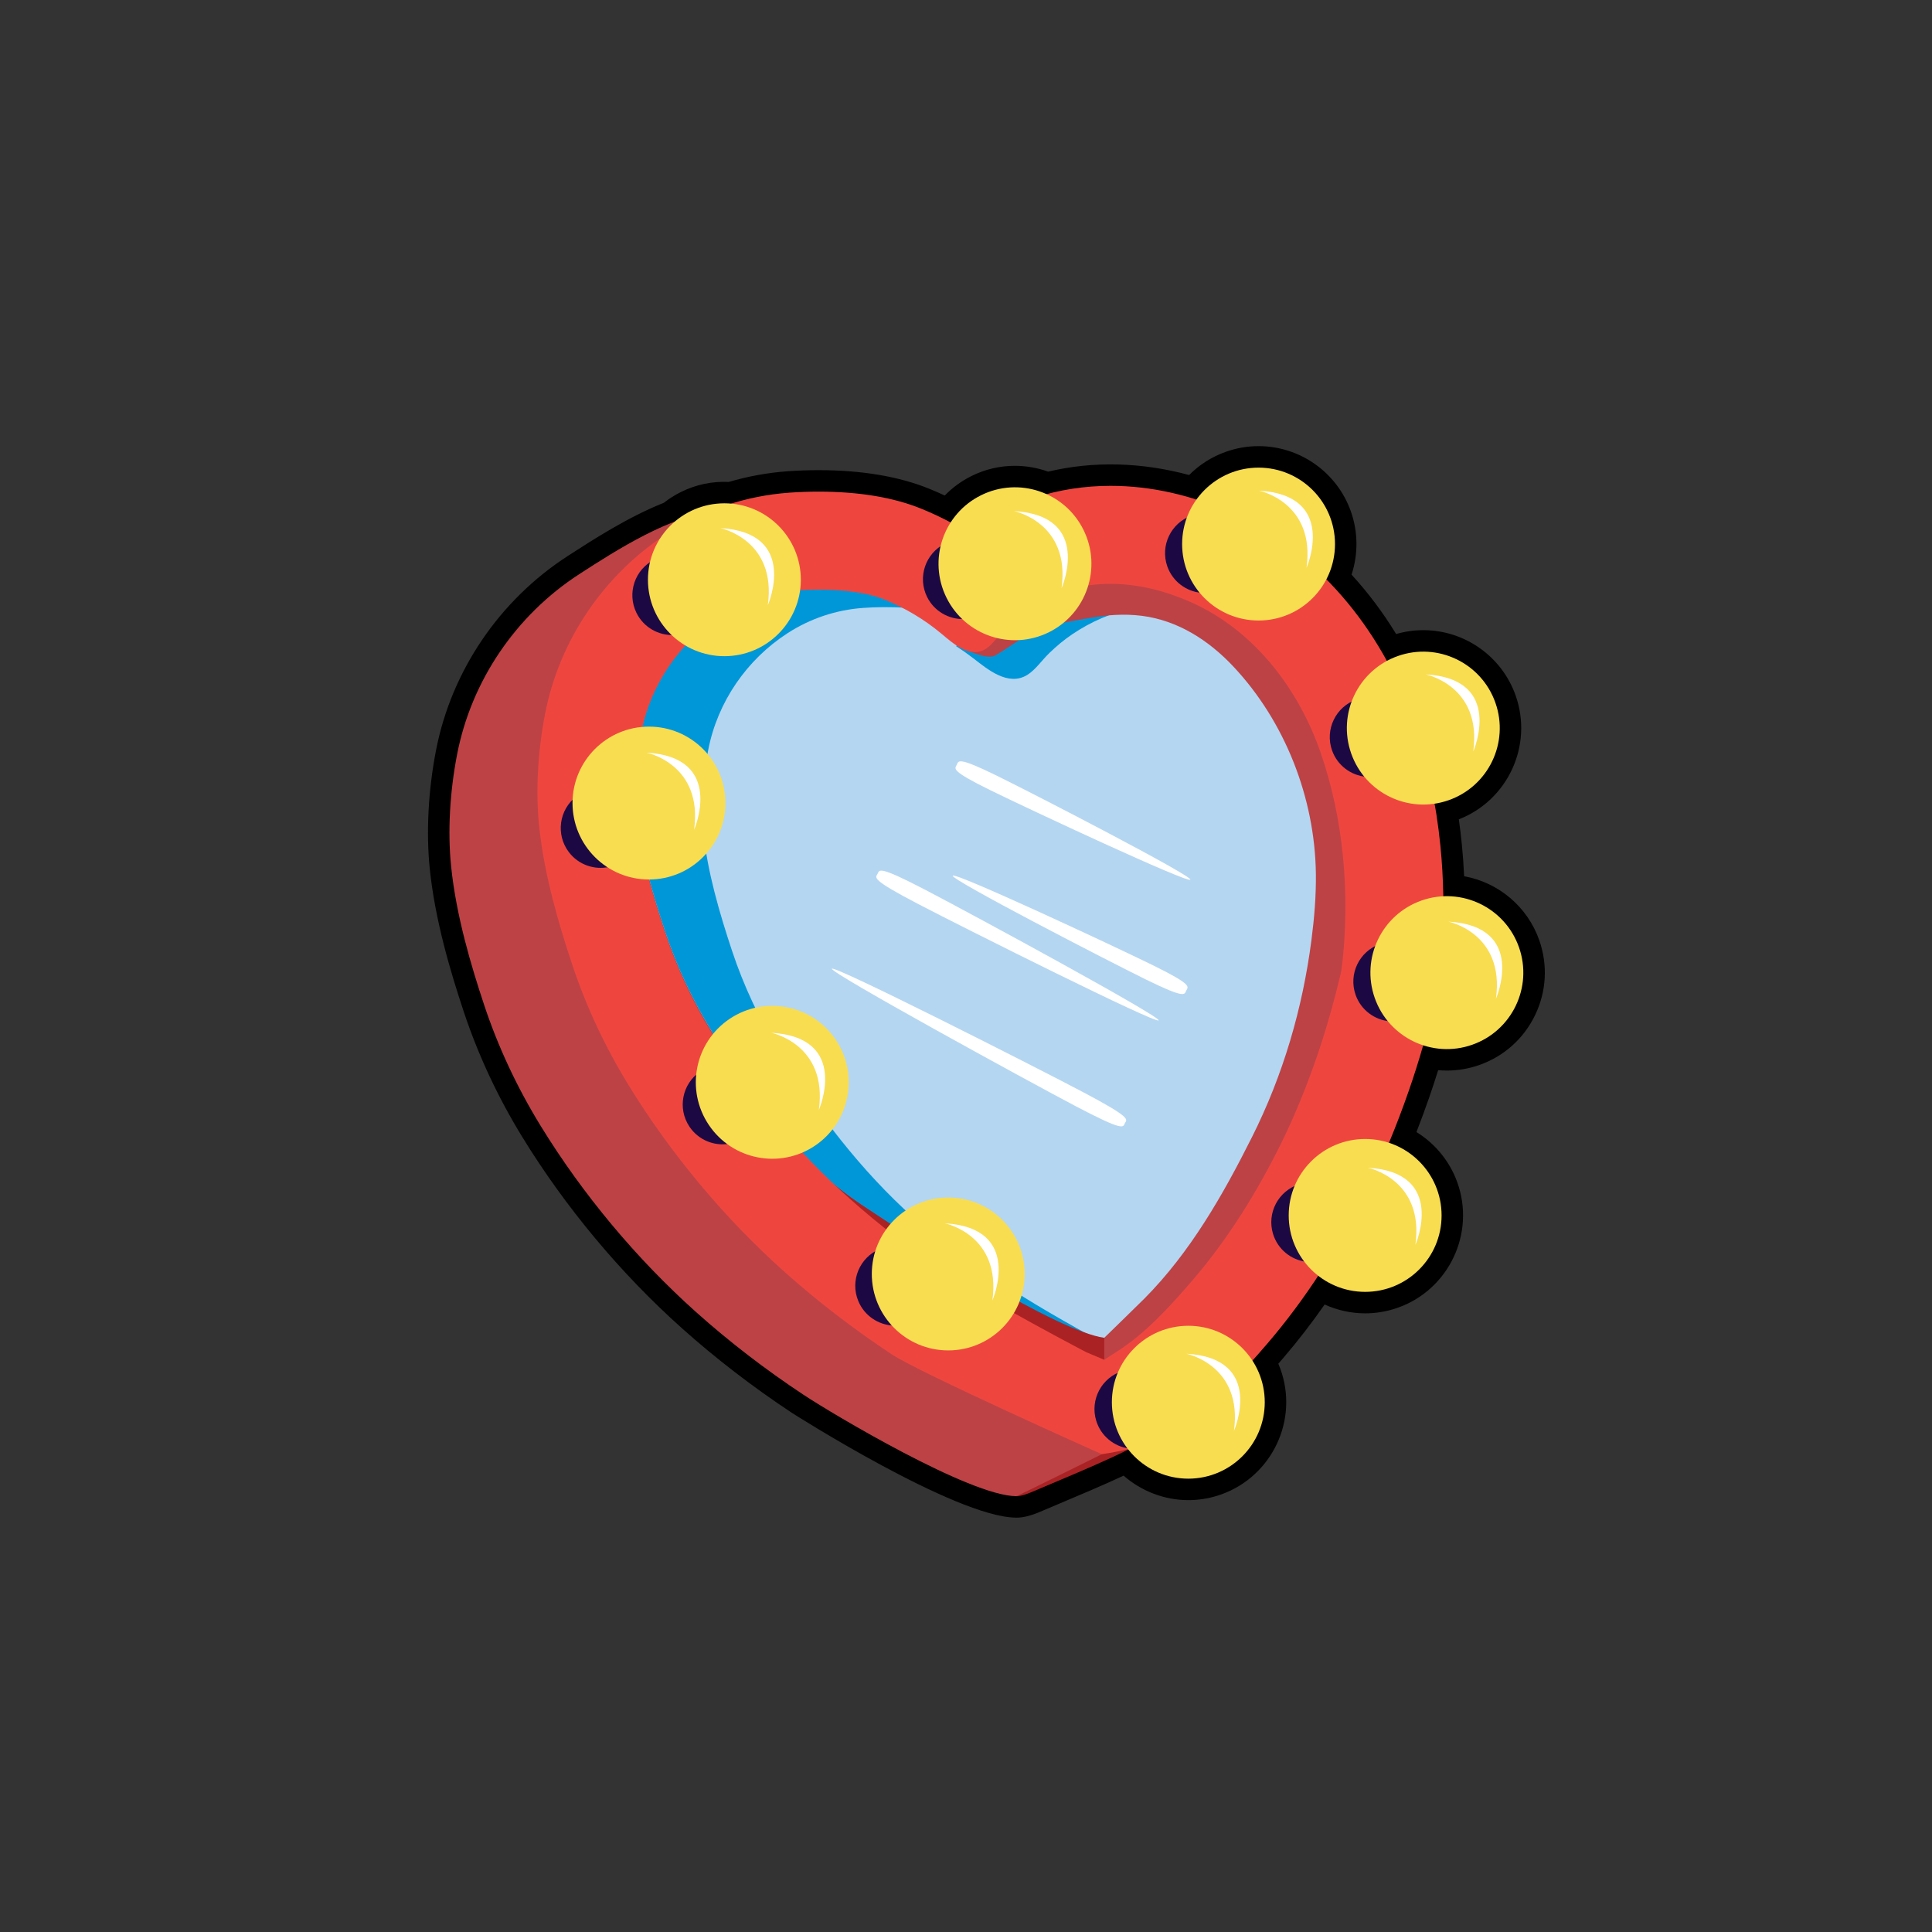 <?xml version="1.0" encoding="UTF-8"?> <svg xmlns="http://www.w3.org/2000/svg" xmlns:xlink="http://www.w3.org/1999/xlink" version="1.1" id="Layer_1" x="0px" y="0px" width="1024px" height="1024px" viewBox="0 0 1024 1024" style="enable-background:new 0 0 1024 1024;" xml:space="preserve"><rect x="0" y="0" width="1024" height="1024" fill="#333333" stroke="none"/> <g id="mirror"> <g> <path d="M538.939,804.39c-0.218,0-0.433-0.004-0.643-0.014c-32.091-0.428-117.773-55.009-118.609-55.563 c-20.724-13.704-40.329-28.789-58.279-44.839c-32.461-29.022-61.701-64.051-84.559-101.297 c-13.016-21.209-23.48-43.624-31.103-66.62c-6.911-20.837-15.202-48.305-18-75.974c-1.937-19.117-0.747-41.285,3.35-62.418 c8.143-41.994,33.583-79.521,69.799-102.963c12.814-8.295,31.985-20.704,50.957-28.213c2.812-2.208,5.848-4.125,9.051-5.712 c7.94-3.936,16.507-5.749,25.377-5.346c10.248-3.014,20.771-4.918,31.313-5.664c5.368-0.38,10.852-0.573,16.294-0.573 c22.93,0,42.728,3.347,58.847,9.946c2.687,1.1,5.355,2.269,7.993,3.497c4.088-4.207,8.884-7.712,14.192-10.343 c7.232-3.584,14.97-5.4,22.998-5.4c5.96,0,11.976,1.059,17.617,3.083c24.08-5.717,49.549-5.002,74.727,1.799 c5.466-5.515,12.104-9.723,19.539-12.346c5.58-1.969,11.391-2.968,17.266-2.968c21.961,0,41.627,13.921,48.937,34.641 c3.821,10.827,3.891,22.648,0.348,33.466c8.787,9.587,16.698,20.127,23.629,31.479c4.694-1.36,9.527-2.048,14.404-2.048 c21.996,0,41.672,13.949,48.961,34.712c9.287,26.445-4.199,55.464-30.134,65.55c0.62,4.391,1.151,8.801,1.586,13.19 c0.552,5.547,0.962,11.229,1.229,16.981c18.166,3.261,33.563,16.072,39.819,33.914c4.585,13.081,3.803,27.165-2.206,39.657 c-6.008,12.493-16.521,21.898-29.602,26.482c-5.544,1.942-11.313,2.929-17.146,2.929c-0.002,0-0.002,0-0.002,0 c-1.55,0-3.095-0.068-4.633-0.207c-1.552,4.996-3.145,9.836-4.81,14.618c-2.195,6.305-4.413,12.321-6.702,18.186 c10.635,6.554,18.696,16.81,22.427,28.975c8.384,27.359-7.053,56.438-34.409,64.825c-4.95,1.518-10.065,2.285-15.205,2.285 c-7.402,0-14.748-1.623-21.472-4.679c-6.928,9.919-14.142,19.261-21.521,27.869c-1.063,1.238-2.063,2.399-3.021,3.503 c0.728,1.699,1.363,3.437,1.905,5.204c8.384,27.357-7.053,56.438-34.41,64.823c-4.954,1.518-10.07,2.287-15.21,2.287 c-12.606,0-24.883-4.737-34.289-12.98c-10.612,4.958-23.146,10.237-33.633,14.653c-3.877,1.633-7.411,3.122-10.356,4.389 C546.586,803.308,542.343,804.39,538.939,804.39z M383.902,278.137c-4.494,0-8.834,1.021-12.896,3.033 c-2.146,1.063-4.159,2.39-5.981,3.942l-1.497,1.274l-1.838,0.698c-17.28,6.563-36.024,18.695-48.43,26.724 c-31.047,20.097-52.852,52.24-59.822,88.189c-3.687,19.011-4.769,38.826-3.049,55.796c2.573,25.46,10.415,51.372,16.958,71.103 c7.073,21.342,16.796,42.159,28.899,61.88c21.716,35.388,49.494,68.664,80.329,96.234c17.133,15.316,35.858,29.725,55.663,42.82 c23.408,15.478,87.806,51.741,106.396,51.79c0.444-0.09,1.709-0.402,3.923-1.354c2.989-1.286,6.579-2.798,10.517-4.456 c12.814-5.396,28.764-12.114,39.837-17.682l8.294-4.17l5.75,7.288c5.486,6.954,14.038,11.105,22.874,11.105 c2.879,0,5.752-0.434,8.541-1.287c15.358-4.709,24.026-21.037,19.319-36.398c-0.788-2.574-1.938-5.035-3.414-7.316l-4.717-7.287 l5.779-6.475c2.377-2.664,4.903-5.559,7.948-9.109c8.952-10.439,17.663-22.069,25.893-34.565l6.767-10.272l9.716,7.545 c5.117,3.973,11.471,6.16,17.896,6.16c2.877,0,5.75-0.434,8.536-1.287c15.359-4.709,24.025-21.035,19.32-36.396 c-2.769-9.026-9.793-16.183-18.791-19.143l-11.681-3.842l4.732-11.348c3.6-8.631,6.961-17.457,10.279-26.982 c2.617-7.514,5.049-15.188,7.434-23.463l3.265-11.324l11.204,3.659c2.932,0.958,5.972,1.444,9.032,1.444h0.001 c3.265,0,6.5-0.555,9.619-1.648c7.346-2.573,13.247-7.854,16.621-14.867c3.373-7.016,3.813-14.923,1.238-22.268 c-4.239-12.092-15.977-20.072-28.857-19.468l-11.725,0.555l-0.189-11.735c-0.141-8.683-0.629-17.271-1.447-25.528 c-0.721-7.271-1.723-14.594-2.978-21.769l-2.007-11.474l11.516-1.739c1.846-0.278,3.646-0.724,5.351-1.322 c15.161-5.324,23.163-21.986,17.84-37.145c-4.095-11.661-15.142-19.495-27.488-19.495c-3.274,0-6.522,0.559-9.653,1.657 c-1.448,0.508-2.878,1.142-4.246,1.882l-9.964,5.389l-5.434-9.939c-8.29-15.165-18.439-28.852-30.166-40.68l-5.842-5.895 l3.827-7.363c3.763-7.244,4.345-15.46,1.636-23.135c-4.105-11.638-15.146-19.455-27.476-19.455c-3.289,0-6.553,0.563-9.694,1.671 c-5.658,1.996-10.491,5.627-13.979,10.5l-4.813,6.731l-7.888-2.506c-14.073-4.472-28.236-6.738-42.1-6.738 c-10.493,0-20.903,1.356-30.941,4.032l-3.93,1.048l-3.705-1.682c-3.783-1.718-7.967-2.626-12.1-2.626 c-4.492,0-8.83,1.021-12.896,3.035c-4.737,2.348-8.743,5.929-11.579,10.357l-5.658,8.828l-9.261-4.917 c-4.649-2.47-9.5-4.742-14.413-6.754c-13.369-5.474-30.268-8.249-50.225-8.249c-4.909,0-9.85,0.174-14.687,0.517 c-9.517,0.673-19.021,2.464-28.25,5.324l-2.154,0.668l-2.248-0.205C385.673,278.178,384.781,278.137,383.902,278.137z"></path> <path style="fill:#AB2224;" d="M538.673,793c0,0,2.37,0.305,8.382-2.28c16.584-7.135,51.729-21.244,61.877-28.685 c13.531-9.924-44.379-17.269-44.379-17.269L538.673,793z"></path> <path style="fill:#BD4245;" d="M538.673,793c0.571,0,45.308-22.242,45.308-22.242s-126.666-487.462-135.133-490.93 c-14.74-6.037-33.089-9.098-54.533-9.098c-5.18,0-10.393,0.184-15.491,0.544c-22.981,1.626-52.412,20.469-71.744,32.982 c-33.629,21.767-57.254,56.604-64.811,95.575c-3.891,20.07-5.027,41.062-3.199,59.108c2.686,26.563,10.752,53.253,17.479,73.537 c7.349,22.174,17.444,43.79,30.001,64.249c22.287,36.317,50.798,70.473,82.443,98.767c17.548,15.688,36.715,30.433,56.971,43.829 C441.068,749.31,514.207,792.999,538.673,793z"></path> <path style="fill:#B5D6F1;" d="M522.827,342.75c-8.527,5.754-17.771-2.753-24.031-7.982c-8.987-7.507-19.218-13.533-30.065-17.976 c-13.024-5.335-32.791-5.788-46.659-4.806c-14.326,1.014-28.064,5.598-40.121,13.402c-21.693,14.041-37.12,36.486-42.038,61.854 c-2.692,13.874-3.942,29.888-2.516,43.98c2.095,20.703,8.57,42.72,15.104,62.418c6.213,18.742,14.641,36.603,24.965,53.425 c19.738,32.16,43.289,63.122,71.418,88.271c15.912,14.226,34.564,26.388,52.375,38.164c23.886,15.796,74.388,42.201,74.388,42.201 l9.657,4.06c0,0,3.802-2.55,6.22-4.06c15.65-9.781,29.088-24.745,40.965-38.597c18.559-21.644,33.785-46.313,46.418-71.827 c7.24-14.624,13.367-29.828,18.733-45.236c5.242-15.063,9.5-30.433,13.192-45.94c0.878-5.951,1.405-11.949,1.755-17.954 c0.839-14.457,0.615-28.995-0.813-43.408c-1.834-18.517-5.65-36.903-11.712-54.507c-11.627-33.754-34.924-64.636-68.102-79.681 c-29.372-13.318-62.215-14.993-89.202,4.727c-3.665,2.679-7.034,5.704-10.165,8.988 C529.145,335.889,526.434,340.314,522.827,342.75z"></path> <g> <path style="fill:#0097D8;" d="M515.805,348.854c7.483,5.783,18.533,15.191,28.727,8.828c4.313-2.694,7.552-7.589,11.677-11.596 c3.742-3.632,7.771-6.978,12.147-9.939c20.146-13.618,43.013-18.011,65.898-15.804c-0.553-0.243-1.102-0.493-1.66-0.729 c-35.111-14.729-74.371-16.582-106.631,5.229c-4.381,2.961-8.408,6.308-12.15,9.94c-2.54,2.467-4.745,5.268-7.069,7.688 C509.859,344.481,512.891,346.604,515.805,348.854z"></path> <path style="fill:#0097D8;" d="M536.723,683.72c-17.811-11.775-36.463-23.938-52.374-38.164 c-28.13-25.148-51.681-56.109-71.417-88.271c-10.325-16.823-18.754-34.685-24.967-53.425 c-6.531-19.699-13.009-41.717-15.104-62.419c-1.429-14.095-0.178-30.106,2.516-43.98c4.918-25.367,20.346-47.813,42.037-61.853 c12.058-7.805,25.796-12.39,40.121-13.403c6.631-0.47,14.609-0.603,22.555-0.039c-3.688-1.987-7.481-3.786-11.359-5.374 c-13.024-5.335-32.791-5.788-46.659-4.806c-14.326,1.014-28.064,5.598-40.121,13.402c-21.693,14.041-37.12,36.486-42.038,61.854 c-2.692,13.874-3.942,29.888-2.516,43.98c2.095,20.703,8.57,42.72,15.104,62.418c6.213,18.742,14.641,36.603,24.965,53.425 c19.738,32.16,43.289,63.122,71.418,88.271c15.912,14.226,34.564,26.388,52.375,38.164 c23.886,15.796,74.388,42.201,74.388,42.201l9.657,4.06c0,0,3.802-2.55,6.22-4.06c0.066-0.043,0.133-0.089,0.2-0.131 C574.889,706.45,551.031,693.183,536.723,683.72z"></path> </g> <path style="fill:#AB2224;" d="M442.406,628.017c0,0,5.729,4.844,15.043,11.077c31.363,20.989,102.787,66.402,127.826,69.976 l5.861,16.944l-27.06,7.337l-121.672-74.688l-7.498-25.618L442.406,628.017z"></path> <path style="fill:#BD4245;" d="M519.934,319.552c0,0-7.647,25.616-7.647,25.621c0-1.348,10.477,4.948,15.317,2.173 c7.75-4.447,14.98-10.549,23.355-13.793c8.205-3.181,17.076-4.296,25.684-5.875c9.386-1.722,19-2.486,28.5-1.287 c19.105,2.409,35.474,12.98,48.474,26.786c27.506,29.212,43.278,69.777,43.823,109.745c0.16,11.817-0.827,23.62-2.345,35.331 c-4.702,36.3-15.022,71.526-31.443,104.286c-15.352,30.627-32.759,61.22-57.068,85.701c-3.703,3.729-21.307,20.828-21.307,20.828 v16.944l78.981-43.297l60.543-106.538l17.898-116.682l-49.578-127.652l-76.008-43.063l-93.277,9.073L519.934,319.552z"></path> <path style="fill:#EE463F;" d="M763.473,448.578c-2.287-23.108-7.096-45.418-14.291-66.307 c-17.287-50.199-52.194-90.32-95.768-110.08c-21.496-9.746-43.306-14.689-64.82-14.689c-27.631,0-53.881,8.436-75.962,24.402 c-7.653-4.673-15.742-8.764-24.21-12.231c-14.742-6.036-33.09-9.098-54.534-9.098c-5.179,0-10.392,0.184-15.491,0.545 c-22.98,1.625-45.353,9.102-64.686,21.615c-33.629,21.765-57.252,56.603-64.811,95.575c-3.891,20.07-5.027,41.062-3.199,59.109 c2.686,26.563,10.754,53.252,17.48,73.535c7.35,22.174,17.443,43.792,30,64.25c22.287,36.317,50.8,70.473,82.443,98.768 c17.547,15.688,36.715,30.434,56.971,43.827c15.107,9.989,111.384,52.958,111.384,52.958s24.571-3.47,35.076-10.035 c21.862-13.664,38.754-32.374,52.87-48.836c19.854-23.153,37.865-50.942,53.537-82.594c7.726-15.604,14.676-32.354,21.238-51.203 c5.385-15.462,10.184-32.142,14.672-50.996l0.524-2.212l0.332-2.249c1.014-6.874,1.738-14.234,2.222-22.504 C765.465,482.69,765.135,465.349,763.473,448.578z M712.582,497.107c-0.35,6.005-0.877,12.002-1.752,17.952 c-3.693,15.511-7.95,30.88-13.193,45.941c-5.367,15.408-11.492,30.613-18.734,45.237c-12.633,25.513-27.858,50.184-46.42,71.826 c-11.877,13.853-25.313,28.814-40.963,38.597c-2.418,1.51-6.22,4.06-6.22,4.06l-9.655-4.06c0,0-50.504-26.405-74.389-42.201 c-17.811-11.775-35.088-24.996-51-39.223c-28.128-25.148-53.055-55.052-72.792-87.212c-10.325-16.823-18.755-34.684-24.968-53.425 c-6.532-19.698-13.008-41.717-15.104-62.419c-1.428-14.095-0.176-30.106,2.517-43.979c4.919-25.367,20.344-47.813,42.037-61.854 c12.059-7.806,25.795-12.391,40.123-13.404c13.869-0.982,33.635-0.527,46.66,4.807c10.846,4.442,21.073,10.47,30.063,17.976 c6.262,5.229,15.503,13.736,24.031,7.981c3.606-2.435,6.316-6.86,9.767-10.482c3.131-3.284,6.501-6.31,10.165-8.989 c26.986-19.72,59.83-18.045,89.201-4.727c33.178,15.044,56.477,45.928,68.101,79.681c6.063,17.604,9.879,35.991,11.713,54.508 C713.199,468.112,713.422,482.65,712.582,497.107z"></path> <g> <g> <path style="fill:#1C0944;" d="M370.814,287.529l-20.058,7.582c-1.301,0.355-2.592,0.835-3.85,1.458 c-10.453,5.179-14.729,17.849-9.549,28.301c3.788,7.647,11.587,11.967,19.592,11.72l-0.021,0.016l0.1-0.017 c1.755-0.062,3.519-0.346,5.253-0.862l20.539-3.372l-2.049-11.87l-3.576-15.35L370.814,287.529z"></path> <circle style="fill:#F8DD51;" cx="383.939" cy="307.278" r="40.515"></circle> </g> <g> <path style="fill:#1C0944;" d="M656.416,267.182l-20.826,5.109c-1.334,0.196-2.672,0.516-3.994,0.982 c-11.002,3.882-16.772,15.943-12.893,26.945c2.842,8.047,10.06,13.276,18.037,13.995l-0.021,0.012l0.099-0.004 c1.75,0.151,3.534,0.081,5.317-0.223l20.797-0.872l-0.603-12.031l-1.702-15.666L656.416,267.182z"></path> <circle style="fill:#F8DD51;" cx="667.064" cy="288.369" r="40.514"></circle> </g> <g> <path style="fill:#1C0944;" d="M743.764,364.704l-20.834,5.081c-1.334,0.193-2.676,0.512-3.996,0.977 c-11.011,3.863-16.799,15.918-12.93,26.924c2.826,8.052,10.039,13.291,18.016,14.022l-0.024,0.014l0.102-0.006 c1.752,0.154,3.532,0.087,5.318-0.215l20.797-0.843l-0.586-12.03l-1.678-15.67L743.764,364.704z"></path> <path style="fill:#F8DD51;" d="M792.607,372.485c7.414,21.112-3.693,44.235-24.804,51.649 c-21.112,7.413-44.237-3.69-51.648-24.807c-7.413-21.109,3.692-44.234,24.804-51.646 C762.071,340.268,785.195,351.373,792.607,372.485z"></path> </g> <g> <path style="fill:#1C0944;" d="M756.265,494.31l-20.833,5.071c-1.337,0.193-2.676,0.508-4,0.973 c-11.008,3.858-16.803,15.91-12.942,26.918c2.823,8.054,10.034,13.297,18.009,14.031l-0.024,0.015l0.103-0.006 c1.749,0.154,3.533,0.089,5.318-0.212l20.795-0.831l-0.576-12.029l-1.672-15.671L756.265,494.31z"></path> <path style="fill:#F8DD51;" d="M805.107,502.117c7.4,21.115-3.718,44.236-24.834,51.637 c-21.115,7.402-44.232-3.714-51.638-24.833c-7.397-21.116,3.72-44.233,24.832-51.637 C774.588,469.884,797.705,481.002,805.107,502.117z"></path> </g> <g> <path style="fill:#1C0944;" d="M393.713,555.789l-18.889,10.148c-1.243,0.522-2.461,1.168-3.625,1.95 c-9.683,6.504-12.258,19.627-5.75,29.309c4.76,7.085,13.057,10.343,20.962,9.048l-0.022,0.018l0.099-0.029 c1.733-0.29,3.441-0.805,5.094-1.543l19.918-6.041l-3.588-11.497l-5.563-14.748L393.713,555.789z"></path> <path style="fill:#F8DD51;" d="M442.947,551.047c12.479,18.574,7.539,43.747-11.035,56.228 c-18.572,12.479-43.744,7.541-56.223-11.035c-12.48-18.573-7.541-43.746,11.03-56.225 C405.294,527.535,430.469,532.475,442.947,551.047z"></path> </g> <g> <path style="fill:#1C0944;" d="M327.375,408.694l-18.283,11.2c-1.213,0.59-2.393,1.303-3.51,2.149 c-9.302,7.042-11.131,20.289-4.086,29.586c5.15,6.806,13.619,9.589,21.438,7.849l-0.02,0.021l0.096-0.035 c1.713-0.387,3.392-0.998,4.999-1.828l19.544-7.156l-4.231-11.276l-6.386-14.409L327.375,408.694z"></path> <circle style="fill:#F8DD51;" cx="343.964" cy="425.638" r="40.515"></circle> </g> <g> <path style="fill:#1C0944;" d="M713.8,622.586l-21.021,4.236c-1.342,0.14-2.693,0.402-4.033,0.813 c-11.155,3.418-17.424,15.229-14.004,26.384c2.5,8.157,9.496,13.685,17.438,14.735l-0.026,0.01h0.104 c1.741,0.226,3.527,0.229,5.322,0l20.813-0.004l-0.1-12.045l-1.045-15.725L713.8,622.586z"></path> <circle style="fill:#F8DD51;" cx="723.556" cy="644.199" r="40.516"></circle> </g> <g> <path style="fill:#1C0944;" d="M490.873,654.617l-20.537,6.164c-1.322,0.264-2.644,0.649-3.941,1.186 c-10.789,4.437-15.938,16.775-11.5,27.565c3.246,7.892,10.726,12.747,18.729,13.059l-0.024,0.013l0.103-0.011 c1.754,0.063,3.531-0.099,5.299-0.491l20.725-1.932l-1.215-11.984l-2.5-15.563L490.873,654.617z"></path> <circle style="fill:#F8DD51;" cx="502.588" cy="675.231" r="40.515"></circle> </g> <g> <path style="fill:#1C0944;" d="M620.078,721.593l-21.021,4.235c-1.341,0.141-2.691,0.403-4.03,0.815 c-11.154,3.419-17.425,15.229-14.007,26.382c2.5,8.157,9.498,13.685,17.438,14.735l-0.025,0.013h0.103 c1.742,0.225,3.525,0.228,5.32,0l20.815-0.005l-0.1-12.045L623.523,740L620.078,721.593z"></path> <circle style="fill:#F8DD51;" cx="629.834" cy="743.206" r="40.515"></circle> </g> <g> <path style="fill:#1C0944;" d="M524.831,279.048l-20.058,7.581c-1.302,0.357-2.593,0.836-3.85,1.459 c-10.452,5.178-14.729,17.85-9.548,28.301c3.787,7.646,11.584,11.968,19.592,11.721l-0.022,0.014l0.1-0.016 c1.756-0.062,3.518-0.346,5.253-0.862l20.538-3.372l-2.051-11.871l-3.574-15.348L524.831,279.048z"></path> <path style="fill:#F8DD51;" d="M574.26,280.813c9.935,20.051,1.732,44.357-18.315,54.291 c-20.052,9.932-44.359,1.73-54.293-18.321c-9.933-20.051-1.729-44.354,18.32-54.29 C540.02,252.559,564.326,260.763,574.26,280.813z"></path> </g> </g> <path style="fill:#FFFFFF;" d="M724.959,618.919c0,0,30.055,6.011,25.246,40.876C750.205,659.795,767.037,621.324,724.959,618.919 z"></path> <path style="fill:#FFFFFF;" d="M767.637,488.477c0,0,30.057,6.012,25.248,40.875C792.885,529.352,809.715,490.881,767.637,488.477 z"></path> <path style="fill:#FFFFFF;" d="M755.615,357.434c0,0,30.055,6.011,25.246,40.875C780.861,398.309,797.693,359.838,755.615,357.434 z"></path> <path style="fill:#FFFFFF;" d="M667.252,260.053c0,0,30.055,6.011,25.246,40.875C692.498,300.928,709.33,262.457,667.252,260.053z "></path> <path style="fill:#FFFFFF;" d="M537.41,270.873c0,0,30.055,6.011,25.247,40.875C562.657,311.748,579.486,273.277,537.41,270.873z"></path> <path style="fill:#FFFFFF;" d="M381.721,279.89c0,0,30.056,6.011,25.246,40.876C406.967,320.766,423.799,282.295,381.721,279.89z"></path> <path style="fill:#FFFFFF;" d="M342.648,398.911c0,0,30.056,6.01,25.246,40.874C367.895,439.785,384.727,401.314,342.648,398.911z "></path> <path style="fill:#FFFFFF;" d="M408.77,547.387c0,0,30.058,6.011,25.248,40.875C434.018,588.262,450.85,549.791,408.77,547.387z"></path> <path style="fill:#FFFFFF;" d="M500.741,648.374c0,0,30.056,6.011,25.247,40.875C525.988,689.249,542.82,650.778,500.741,648.374z "></path> <path style="fill:#FFFFFF;" d="M628.778,717.501c0,0,30.058,6.012,25.247,40.876C654.025,758.377,670.857,719.906,628.778,717.501 z"></path> <path style="fill:#FFFFFF;" d="M440.947,513.461c0.271-0.514,7.037,2.428,17.451,7.348c10.416,4.92,24.477,11.818,39.336,19.221 c29.721,14.804,62.633,31.617,75.946,38.635c26.632,14.034,23.621,14.576,22.537,16.631c-1.082,2.055,0.172,4.844-26.457-9.189 c-13.313-7.019-45.789-24.664-74.799-40.813c-14.506-8.075-28.145-15.775-38.09-21.585 C446.928,517.895,440.676,513.975,440.947,513.461z"></path> <path style="fill:#FFFFFF;" d="M614.1,540.821c-0.269,0.515-6.77-2.249-16.77-6.894c-9.999-4.645-23.498-11.168-37.762-18.172 c-28.525-14.008-60.111-29.938-72.888-36.595c-25.551-13.316-22.635-13.919-21.561-15.979c1.073-2.061-0.104-4.796,25.446,8.521 c12.775,6.657,43.927,23.422,71.75,38.778c13.911,7.681,26.99,15.007,36.525,20.543 C608.379,536.561,614.367,540.307,614.1,540.821z"></path> <path style="fill:#FFFFFF;" d="M504.96,464.137c0.513-1.042,21.735,8.219,45.483,19.043 c23.748,10.826,50.021,23.217,60.638,28.435c21.231,10.437,18.701,11.29,17.677,13.375c-1.025,2.084-0.154,4.608-21.387-5.827 c-10.615-5.218-36.475-18.452-59.551-30.645C524.742,476.326,504.447,465.179,504.96,464.137z"></path> <path style="fill:#FFFFFF;" d="M630.889,466.236c-0.512,1.042-21.733-8.219-45.482-19.043s-50.022-23.215-60.639-28.433 c-21.231-10.437-18.701-11.29-17.678-13.375c1.025-2.084,0.154-4.608,21.387,5.826c10.615,5.218,36.476,18.453,59.553,30.644 C611.105,454.047,631.4,465.194,630.889,466.236z"></path> </g> </g> </svg> 